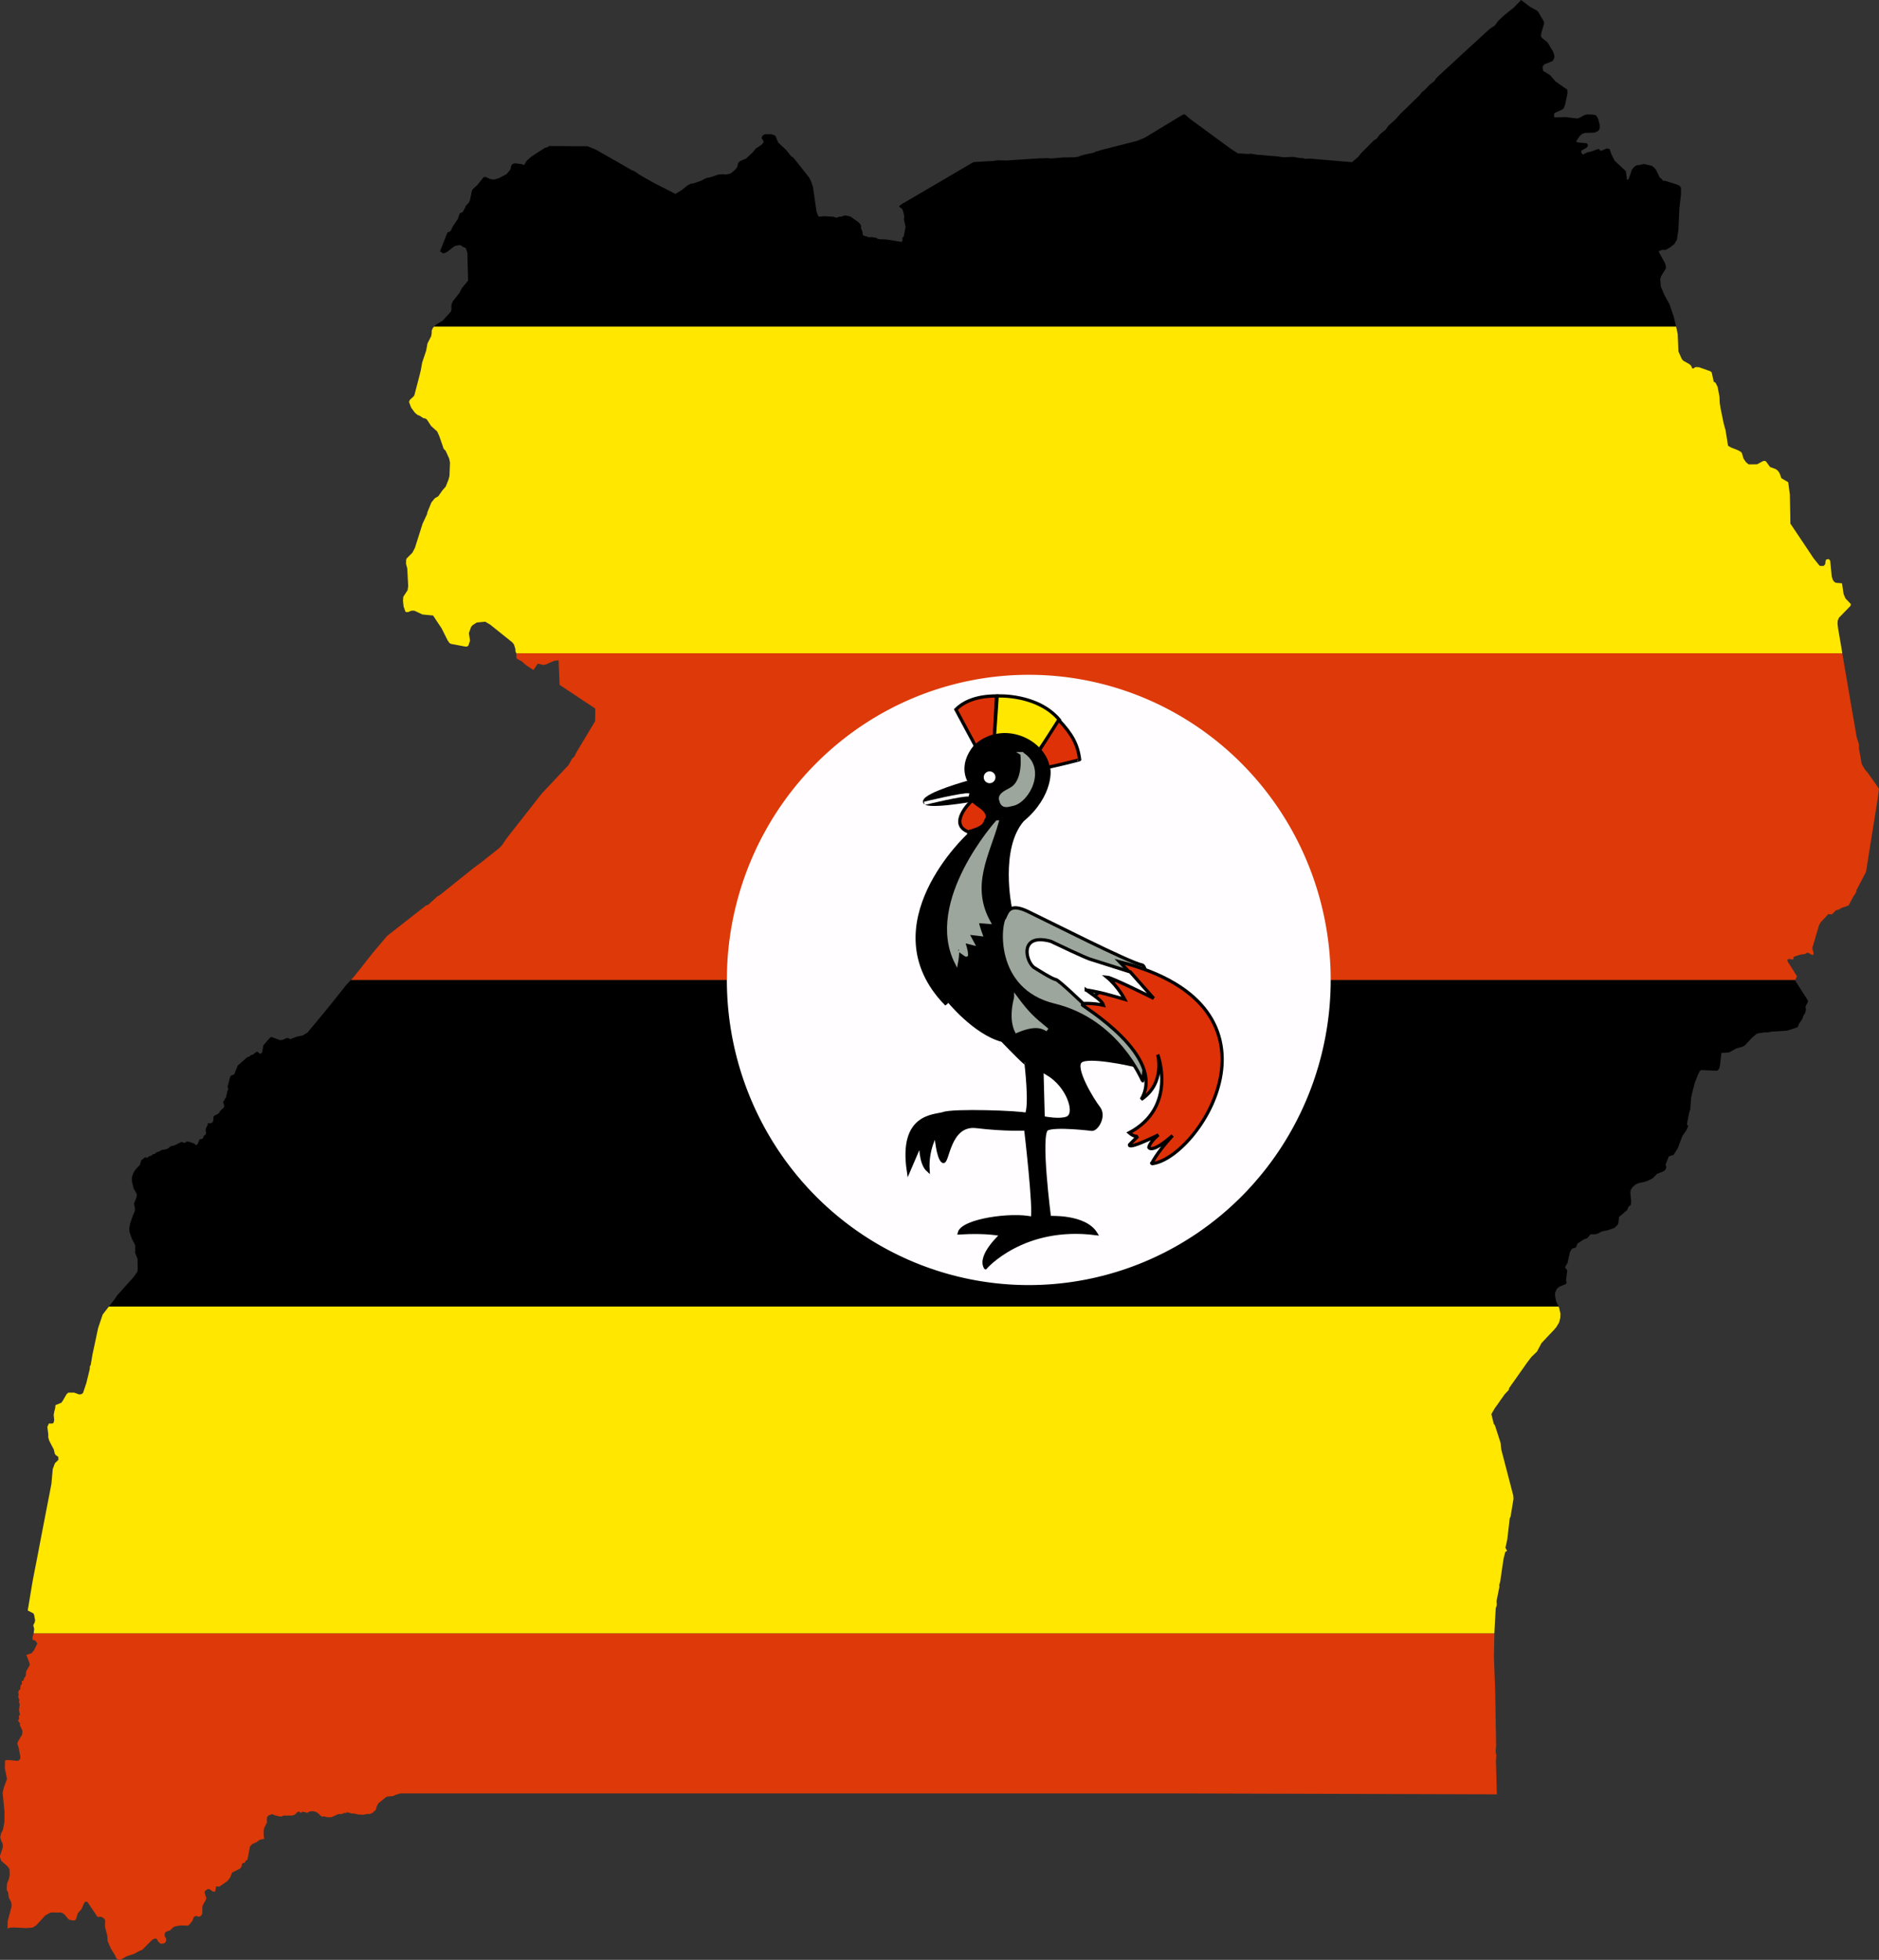 <?xml version="1.0" encoding="UTF-8" standalone="no"?>
<svg
   xmlns:dc="http://purl.org/dc/elements/1.1/"
   xmlns:cc="http://creativecommons.org/ns#"
   xmlns:rdf="http://www.w3.org/1999/02/22-rdf-syntax-ns#"
   xmlns:svg="http://www.w3.org/2000/svg"
   xmlns="http://www.w3.org/2000/svg"
   xmlns:sodipodi="http://sodipodi.sourceforge.net/DTD/sodipodi-0.dtd"
   xmlns:inkscape="http://www.inkscape.org/namespaces/inkscape"
   height="587.25"
   width="563.187"
   version="1.1"
   id="svg2"
   inkscape:version="0.47 r22583"
   sodipodi:docname="Flag_of_Malta.svg">
  <rect width="100%" height="100%" fill="#333333" stroke="none"/>
  <defs
     id="defs48">
    <inkscape:perspective
       sodipodi:type="inkscape:persp3d"
       inkscape:vp_x="0 : 300 : 1"
       inkscape:vp_y="0 : 1000 : 0"
       inkscape:vp_z="900 : 300 : 1"
       inkscape:persp3d-origin="450 : 200 : 1"
       id="perspective52" />
    <inkscape:perspective
       id="perspective2841"
       inkscape:persp3d-origin="0.5 : 0.33333333 : 1"
       inkscape:vp_z="1 : 0.5 : 1"
       inkscape:vp_y="0 : 1000 : 0"
       inkscape:vp_x="0 : 0.5 : 1"
       sodipodi:type="inkscape:persp3d" />
    <inkscape:perspective
       id="perspective2854"
       inkscape:persp3d-origin="0.5 : 0.33333333 : 1"
       inkscape:vp_z="1 : 0.5 : 1"
       inkscape:vp_y="0 : 1000 : 0"
       inkscape:vp_x="0 : 0.5 : 1"
       sodipodi:type="inkscape:persp3d" />
    <inkscape:perspective
       id="perspective2867"
       inkscape:persp3d-origin="0.5 : 0.33333333 : 1"
       inkscape:vp_z="1 : 0.5 : 1"
       inkscape:vp_y="0 : 1000 : 0"
       inkscape:vp_x="0 : 0.5 : 1"
       sodipodi:type="inkscape:persp3d" />
    <inkscape:perspective
       id="perspective2880"
       inkscape:persp3d-origin="0.5 : 0.33333333 : 1"
       inkscape:vp_z="1 : 0.5 : 1"
       inkscape:vp_y="0 : 1000 : 0"
       inkscape:vp_x="0 : 0.5 : 1"
       sodipodi:type="inkscape:persp3d" />
    <inkscape:perspective
       id="perspective2893"
       inkscape:persp3d-origin="0.5 : 0.33333333 : 1"
       inkscape:vp_z="1 : 0.5 : 1"
       inkscape:vp_y="0 : 1000 : 0"
       inkscape:vp_x="0 : 0.5 : 1"
       sodipodi:type="inkscape:persp3d" />
    <inkscape:perspective
       id="perspective2884"
       inkscape:persp3d-origin="0.5 : 0.33333333 : 1"
       inkscape:vp_z="1 : 0.5 : 1"
       inkscape:vp_y="0 : 1000 : 0"
       inkscape:vp_x="0 : 0.5 : 1"
       sodipodi:type="inkscape:persp3d" />
    <inkscape:perspective
       id="perspective2845"
       inkscape:persp3d-origin="0.5 : 0.33333333 : 1"
       inkscape:vp_z="1 : 0.5 : 1"
       inkscape:vp_y="0 : 1000 : 0"
       inkscape:vp_x="0 : 0.5 : 1"
       sodipodi:type="inkscape:persp3d" />
    <inkscape:perspective
       id="perspective2858"
       inkscape:persp3d-origin="0.5 : 0.33333333 : 1"
       inkscape:vp_z="1 : 0.5 : 1"
       inkscape:vp_y="0 : 1000 : 0"
       inkscape:vp_x="0 : 0.5 : 1"
       sodipodi:type="inkscape:persp3d" />
  </defs>
  <sodipodi:namedview
     pagecolor="#ffffff"
     bordercolor="#666666"
     borderopacity="1"
     objecttolerance="10"
     gridtolerance="10"
     guidetolerance="10"
     inkscape:pageopacity="0"
     inkscape:pageshadow="2"
     inkscape:window-width="1280"
     inkscape:window-height="1004"
     id="namedview46"
     showgrid="false"
     inkscape:zoom="1"
     inkscape:cx="250.8906"
     inkscape:cy="265.58614"
     inkscape:window-x="-8"
     inkscape:window-y="-8"
     inkscape:window-maximized="1"
     inkscape:current-layer="svg2" />
  <desc
     id="desc4">flag of Uganda</desc>
  <!--
	from http://commons.wikimedia.org/wiki/Image:Flag_of_Uganda.svg
	this file is in the public domain
-->
  <path
     d="m 455.906,4.5e-4 -0.75,0.781 -1.375,1.438 -3.031,2.438 -1.688,1.594 -0.406,0.562 -0.656,0.875 -1.469,0.938 -7.469,6.844 -8,7.375 -0.688,0.719 -0.438,0.719 -0.219,0.156 -1.188,0.938 -1.531,1.594 -0.844,0.656 -0.594,0.812 -5.125,5 -0.188,0.188 -0.531,0.5 -1.438,1.625 -2.188,1.969 -0.812,1.188 -1.594,1.25 -1.094,1.406 -0.781,0.469 -0.5,0.5 -3.469,3.5 -0.75,0.969 -0.844,0.719 -1.031,0.875 -4.375,-0.375 -8.094,-0.688 -1.594,0.062 -0.531,-0.188 -1.344,-0.094 -1.312,-0.25 -0.25,-0.062 -2.969,0.125 -1.969,-0.281 -6.188,-0.5 -1.5,-0.281 -1.188,0.062 -2.562,-0.156 -0.344,-0.031 -2.125,-1.375 -5.125,-3.75 -7.062,-5.188 -1.375,-1.219 -0.406,-0.156 -0.281,0.062 -1.438,0.844 -10,6.062 -1.156,0.5 -1.25,0.5 -10.781,2.75 -0.469,0.156 -1.094,0.312 -0.594,0.312 -3.125,0.656 -1.625,0.562 -0.938,0.156 -1.375,0.031 -2.312,0.031 -1.625,0.156 -1.875,0.156 -0.969,-0.125 -2.812,0.094 -7.281,0.469 -2.062,0.156 -2.969,-0.062 -1,0.188 -6.031,0.344 -0.75,0.406 -11.188,6.562 -9.625,5.625 -0.75,0.562 0.062,0.281 0.5,0.375 0.406,0.375 0.344,1.156 0.188,0.844 -0.094,1 0.5,2.25 -0.594,3 -0.375,0.156 0.031,1 -0.219,0.312 -0.969,-0.125 -0.156,-0.031 -3.562,-0.562 -1.969,-0.062 -0.594,-0.125 -0.25,-0.25 -1.281,-0.25 -1.094,0.031 -1.594,-0.531 -0.156,-0.062 -0.156,-1.094 -0.438,-1 0.031,-0.719 -0.25,-0.531 -0.625,-0.656 -2.344,-1.625 -1.562,-0.344 -1.156,0.375 -0.594,0.031 -0.844,0.312 -0.969,-0.312 -2.812,-0.156 -1.219,0.125 -0.281,0 -0.188,-0.219 -0.5,-1.219 -1.094,-7.531 -0.625,-1.781 -0.469,-0.875 -0.562,-0.75 -3.781,-4.781 -0.531,-0.594 -0.562,-0.344 -1.469,-1.844 -2.25,-2.125 -0.188,-0.188 -0.781,-1.906 -0.406,-0.281 -0.875,-0.25 -1.625,0 -0.094,0 -0.438,0.094 -0.375,0.312 -0.281,0.438 -0.031,0.438 0.469,0.594 0.062,0.656 -0.75,0.75 -1.531,1 -0.844,1.031 -2.062,1.969 -1.781,0.75 -0.656,0.625 -0.219,1.094 -0.531,0.781 -1.344,1.156 -0.469,0.188 -1.312,0.219 -0.5,-0.125 -1.531,0.125 -2.438,0.812 -0.156,0.031 -1.125,0.219 -1.375,0.75 -2.156,0.75 -0.156,0.031 -0.969,0.188 -1.062,0.594 -1.469,1.219 -1.969,1.188 -5.875,-3 -0.688,-0.344 -4.062,-2.312 -1.688,-1.156 -0.812,-0.312 -4,-2.312 -6.688,-3.812 -2.406,-0.969 -0.156,-0.062 -2.531,0 -8.688,-0.062 -0.312,0.031 -0.469,0.344 -0.625,0.125 -2.344,1.469 -1.969,1.312 -1.219,1.094 -0.75,1.219 -0.281,0.094 -0.375,-0.25 -2.062,-0.25 -0.562,0.094 -0.406,0.25 -0.281,0.5 -0.156,0.938 -1.188,1.438 -0.281,0.156 -1.969,1.031 -1.562,0.469 -1.156,-0.188 -1.281,-0.594 -0.656,0.062 -1.875,2.344 -1.375,1.25 -0.25,0.5 -0.594,2.844 -0.438,0.844 -0.344,0.344 -0.469,0.469 -0.156,0.5 -0.781,1.375 -0.531,0.188 -0.406,0.344 -0.469,1.469 -1.594,2.375 -0.594,1.312 -0.969,0.438 -2.219,5.625 0.906,0.594 0.531,-0.094 0.656,-0.312 2.312,-1.781 1.281,-0.281 0.531,0.062 0.906,0.594 0.594,0.188 0.5,1.469 0.062,2.625 0.156,5.688 -1.969,2.406 -0.562,1.188 -1.781,2.281 -0.312,0.406 -0.406,1.094 0.031,1.375 -0.188,0.594 -2.5,2.719 -1.812,1.062 -0.688,0.688 372.25,0 -0.125,-0.562 -0.531,-2.25 -1.312,-3.906 -1.406,-2.5 -1.219,-2.812 -0.031,-0.656 -0.125,-1.531 0.25,-0.875 1.438,-2.344 0,-0.594 -0.219,-0.906 -1.906,-3.469 0.094,-0.25 0.969,-0.375 1.031,0.031 1.344,-0.781 1.25,-1 0.312,-0.562 0.438,-0.719 0.438,-2.938 0.25,-5.406 0.031,-0.844 0.5,-4.438 0,-1.875 -0.406,-0.656 -1,-0.438 -3.406,-1.062 -0.406,0 -0.219,0 -0.25,-0.438 -0.719,-0.594 -1.094,-2.281 -0.562,-0.656 -0.719,-0.531 -2.406,-0.531 -1.188,0.312 -0.781,0.031 -0.562,0.281 -0.5,0.438 -0.562,0.75 -0.094,0.344 -0.844,2.406 -0.438,0.25 -0.375,-2.656 -3.375,-3.156 -0.938,-1.906 -0.188,-0.5 -0.375,-1.094 -0.812,-0.156 -1.625,0.688 -0.344,-0.031 -0.375,-0.469 -0.438,0.031 -2.156,0.781 -0.875,0.156 -1.344,0.656 -0.281,-0.219 -0.25,-0.469 0,-0.438 1.594,-0.906 0.125,-0.062 0.281,-0.5 -0.062,-0.469 -0.344,-0.312 -2.688,-0.25 -0.344,-0.156 0.031,-0.344 0.938,-1.375 0.75,-0.656 0.688,-0.281 3.094,-0.125 1.125,-0.562 0.062,-0.125 0.281,-0.531 0.031,-1.094 -0.469,-1.719 -0.375,-0.75 -0.406,-0.469 -1.094,-0.156 -1.531,-0.031 -0.688,0.188 -1.656,0.875 -0.531,0.156 -2.281,-0.281 -1.219,-0.156 -3.406,0.094 -0.062,-0.906 0.25,-0.438 1.969,-0.875 0.688,-0.469 0.438,-1.188 0.562,-2.656 0.125,-0.562 -0.031,-1.188 -3.531,-2.469 -1.688,-1.938 -2.062,-1.25 L 462.343,20 l 0.406,-0.562 0.094,-0.125 2.5,-1.031 0.438,-0.719 0.125,-0.5 -0.094,-0.688 -0.375,-1.031 -0.688,-1.125 -0.719,-1.25 -0.312,-0.375 -1.531,-1.188 -0.344,-0.562 0.125,-0.969 0.062,-0.188 0.781,-2.625 -0.031,-0.531 -1.75,-3 -0.406,-0.375 -2,-1.094 L 455.906,0 z m -350.719,293.625 -1.406,1.5 -4.125,5.188 -1.688,2.094 -5.781,6.969 -1.062,0.656 -0.344,0.219 -1.719,0.344 -1.906,0.719 -0.344,0 -0.219,-0.188 -0.594,-0.125 -0.969,0.438 -0.344,0.125 -0.656,0.125 -2.719,-1 -0.438,0.312 -1.906,2.188 -0.406,2.125 -0.344,0.375 -0.344,0.062 -0.625,-0.562 -0.344,-0.031 -1.125,0.844 -0.656,0.188 -0.312,0.375 -0.75,0.25 -2.812,2.469 -1.062,2.656 -0.812,0.281 -0.375,0.344 -0.75,2.969 -0.062,0.281 0.281,0.344 -0.312,0.781 -0.375,1.688 -0.906,1.625 0.375,1.094 -0.188,0.531 -1.062,0.969 -0.312,0.594 -0.406,0.344 -1.031,0.531 -0.281,0.312 -0.031,1.156 -0.281,0.531 -0.281,0.188 -0.562,0.062 -0.406,0 -0.219,0.219 0.094,0.219 -0.531,1.031 -0.125,0.625 0.156,0.938 -0.188,0.406 -0.5,0.312 -0.219,0.688 -0.344,0.25 -0.719,0.156 -0.562,1.344 -0.438,0.406 -0.844,-0.656 -0.594,-0.062 -0.156,-0.188 -1.031,-0.219 -0.25,0.031 -0.625,0.438 -0.156,-0.062 -0.469,-0.219 -0.438,0 -1.938,0.969 -1.188,0.281 -0.719,0.625 -0.906,0.344 -0.969,0.125 -1.062,0.562 -0.562,0.125 -0.5,0.5 -0.5,0.062 -0.531,0.469 -0.625,0.156 -0.688,0.469 -0.125,0 -0.344,-0.188 -1.25,0.938 -0.062,0.188 -0.344,1.188 -1.406,1.5 -0.469,0.75 -0.531,1.406 0,1.25 0.562,2.312 0.469,0.719 0.469,0.938 -0.156,0.969 -0.719,1.75 0.312,1.656 -0.094,0.719 -0.562,1.25 -0.812,2.344 -0.25,1.438 0.062,1.094 0.719,2.062 0.969,1.875 0.031,0.531 -0.031,1.812 0.719,1.781 0.062,3 -0.094,0.812 -1.062,1.562 -5.125,5.719 -0.406,0.688 -1.969,2.531 434.531,0 -0.75,-1.594 -0.312,-1.656 0,-0.094 0,-0.781 0.5,-1.125 0,-0.031 0.75,-0.656 1.969,-0.812 0.25,-0.406 -0.188,-0.719 0.375,-2.969 -0.625,-0.812 0,-0.25 0.688,-1.156 0.219,-0.969 0.531,-2.312 0.406,-0.75 0.344,-0.312 1.031,-0.312 0.469,-1.188 1.062,-0.688 0.906,-0.562 0.969,-0.344 0.969,-1.156 1.531,-0.031 0.531,-0.156 0.125,-0.031 0.062,-0.031 1.156,-0.625 1.656,-0.312 2.094,-0.719 0.938,-0.875 0.25,-0.531 0.219,-1.906 2.219,-1.875 0.188,-0.156 0.219,-0.562 0.219,-0.5 0.656,-0.469 0.125,-1 -0.25,-2.625 0.125,-0.906 0.594,-0.906 0.625,-0.5 0.188,-0.188 0.938,-0.438 1.781,-0.375 0.844,-0.281 0.25,-0.094 1.375,-0.719 1.281,-1.312 2.031,-0.781 0.219,-0.219 0.188,-0.188 0.344,-0.719 -0.219,-0.875 0.312,-0.781 0.656,-1.656 1.406,-0.438 1.312,-2.062 0.156,-0.438 1.156,-3.125 1.219,-1.75 0.562,-1.281 -0.312,-0.375 -0.062,-0.281 0.656,-3.312 0.094,-0.281 0.25,-0.844 0.219,-3.188 0.281,-1.406 0.844,-3.281 0.188,-0.5 0.562,-1.406 0.375,-0.906 0.469,-0.812 0.125,-0.094 0.156,-0.094 4.75,0.219 0.438,-0.312 0.312,-0.531 0.188,-0.875 0.312,-2.781 0.094,-0.844 2.312,-0.156 2.188,-1.219 1.812,-0.469 0.75,-0.438 0.75,-0.812 1.406,-1.5 1.281,-1.094 0.594,-0.219 2,-0.281 0.219,0.031 0.438,0.031 1.156,-0.25 4.844,-0.312 3.125,-1.031 0.375,-1 1,-1.438 0.312,-0.969 0.375,-0.562 0.156,-0.219 0.25,-1.031 -0.125,-0.969 0.75,-1.469 -0.062,-0.375 -0.25,-0.406 -3.5,-5.469 0.062,-0.25 -432.969,0 z"
     id="rect6" />
  <path
     style="fill:#de3908"
     d="m 154.749,195.75 0.031,0.938 0,0.469 0.219,0.281 1.438,0.75 1.156,1.062 2.125,1.406 0.25,0.031 1.062,-1.625 0.281,-0.188 1.5,0.375 0.75,-0.125 1.438,-0.656 0.656,-0.281 0.812,-0.25 0.969,-0.062 0.281,7.156 0.156,0.281 2.5,1.656 6.594,4.375 1.375,0.906 0.094,0.312 -0.062,3.094 0,0.438 -5.719,9.531 -0.5,1.062 -0.188,0.188 -0.5,0.438 -1.031,1.906 -6.969,7.406 -1.062,1.125 -7.062,9 -3.625,4.625 -1.219,1.844 -0.906,0.938 -2.812,2.219 -2.625,2.094 -2.125,1.562 -5.438,4.344 -4.594,3.688 -0.969,0.594 -2.688,2.438 -0.688,0.25 -1.25,0.969 -10.219,8 -0.156,0.125 -4.281,5.062 -3.812,4.844 -1.906,2.375 -0.844,0.906 432.969,0 0.094,-0.406 0.375,-0.656 -0.156,-0.219 -1.188,-1.938 -0.125,-0.188 -1.312,-2.062 -0.125,-0.625 0.531,-0.219 1.219,0.219 0.188,-0.875 2.031,-0.625 1.25,-0.156 0.688,-0.406 0.344,0.031 0.156,0.094 0.812,0.438 0.344,0.125 0.25,-0.094 0.031,-0.594 -0.344,-1.156 0.031,-0.406 1.938,-6.594 0.531,-0.969 0.875,-0.938 1.406,-1.5 1.062,0.094 1.219,-1.25 0.75,-0.156 0.969,-0.562 2.062,-0.719 0.5,-0.938 0.875,-1.625 0.625,-0.938 0.062,-0.094 0.25,-0.469 0.094,-0.594 2.75,-5.25 0.125,-0.5 0.125,-0.625 0.719,-4.625 2.062,-12.875 0.656,-4.188 0.281,-2.094 -0.219,-0.5 -3.031,-4.281 -0.188,-0.281 -0.281,-0.312 -0.094,-0.062 -0.188,-0.219 -1.062,-1.625 -0.156,-0.469 -0.125,-0.781 -0.656,-3.719 0,-1.219 -0.656,-2 -0.406,-2.375 -1.812,-10.469 -0.406,-2.375 -1.719,-10.062 -397.438,0 z M 10.093,489.407 l -0.344,1.125 0,0.688 0.156,0.188 0.594,0.125 0.625,0.781 0,0.312 -0.969,1.906 -0.719,0.844 -0.469,0.156 -1.062,0.344 1,2.625 -0.031,0.375 0,0.156 -1.031,1.75 -0.156,1.406 -0.469,0.688 -0.188,0.656 -0.156,0.156 -0.344,-0.062 0.031,1 -0.375,0.344 -0.125,1.188 -0.406,0.375 -0.188,0.469 0.125,0.719 -0.125,0.781 0.375,0.938 -0.188,0.375 0.156,0.594 0.094,0.375 -0.219,1.656 0.281,1.281 -0.344,0.625 0.125,0.625 -0.344,0.656 0.625,0.781 -0.125,0.406 0.844,1.844 -0.125,1.125 -1.125,1.844 -0.312,0.75 0.437,1.438 0.469,2.5 0,0.5 -0.219,0.469 -0.531,0.344 -2.688,-0.25 -0.75,0 -0.406,0.156 0,0.688 -0.062,1.531 0.656,3.312 -0.906,2.438 -0.406,1.75 0.188,1.688 0.188,1.969 0.188,1.812 -0.031,3.312 -0.438,2.281 -0.5,0.938 -0.312,1.156 0.219,0.938 0.531,1.188 0.062,0.938 -0.031,0.094 -0.844,2.5 0.031,0.562 0.344,0.938 1.844,1.625 0.625,0.844 0.094,1.531 -0.25,1.438 -0.594,1.406 -0.031,0.75 -0.063,0.844 0.125,0.531 0.281,0.406 0.25,1.656 0.688,1.375 0.125,0.719 -0.031,0.688 -1.125,4.25 -0.031,2.25 0.188,-0.062 0.344,-0.188 1.156,-0.094 3.906,0.188 1.938,-0.156 1.062,-0.688 2.688,-2.938 0.25,-0.125 1.031,-0.594 0.625,-0.188 1.25,0.031 1.688,0 0.906,0.562 1.312,1.562 0.188,0.031 0.031,0.031 0.719,0.125 0.375,0.094 0.469,-0.094 0.344,-0.219 0.594,-1.906 0.562,-0.625 0.5,-0.562 0.844,-1.906 0.25,-0.312 0.656,0 0.031,0.031 3.031,4.5 0.156,0 0.844,-0.031 0.156,0.062 0.094,0 0.812,0.531 0.25,0.531 -0.031,0.781 -0.031,1.125 0.688,2.594 0.094,1.625 1,2.312 1.219,1.969 0.406,0.906 0.312,0.312 0.062,0.062 0.281,0.031 0.531,0.062 0.344,-0.188 1.594,-0.906 2.031,-0.625 1.969,-1.062 0.562,-0.156 1.281,-1.281 0.312,-0.344 1,-0.969 0.719,-0.656 0.219,-0.062 0.25,-0.094 0.312,-0.031 0.094,-0.031 0.312,0.219 0.125,0.25 0.219,0.438 0.656,0.562 0.094,0.125 0.906,-0.094 0.531,-0.344 0.188,-0.438 0.062,-0.594 -0.469,-0.781 0,-0.656 0.125,-0.469 0.281,-0.25 1.25,-0.438 0.812,-0.812 0.531,-0.312 1.656,-0.312 1.656,0.031 0.625,0.031 0.438,-0.312 0.875,-1.062 0.062,-0.188 0.438,-1.062 0.656,-0.312 0.031,0 0.312,0.156 0.219,0.094 0.625,-0.062 0.375,-0.312 0.281,-0.562 0.031,-1.938 0.125,-0.562 0.969,-1.719 0.094,-0.438 -0.312,-1 -0.188,-0.625 0.062,-0.469 0.812,-0.562 0.438,-0.031 0.094,0 0.969,0.688 0.125,0.094 0.656,-0.031 0.281,-1.531 1,0.031 2.438,-1.688 0.844,-1.156 0.469,-1.312 2.5,-1.281 0.469,-0.719 0,-0.125 -0.062,-0.219 0.219,-0.438 0.75,-0.25 0.344,-0.688 0.375,-0.031 0.406,-1.969 0,-0.094 0.406,-2.062 0.656,-0.688 1.344,-0.594 0.656,-0.531 0.562,-0.25 1.031,-0.188 -0.156,-1.156 0,-1.281 0.188,-0.875 0.812,-1.656 -0.062,-0.781 0.125,-0.844 0.469,-0.469 0.625,-0.219 0.156,-0.062 0.125,-0.062 0.062,0 0.031,-0.031 0.844,0.375 1.594,0.375 0.375,0 0.594,-0.312 2.562,0 0.781,-0.219 0.938,-0.875 0.312,-0.094 0.188,0.094 0.531,0.344 0.031,-0.062 0.25,-0.344 0.906,0.156 0.125,0.031 0.125,0.031 0.469,0.219 0.062,-0.125 0.125,-0.156 0.562,-0.25 0.969,-0.031 0.594,0.125 0.656,0.312 1.219,1.125 0.312,0.062 0.312,-0.094 1.25,0.281 1.094,-0.031 2.156,-0.969 1,0.031 0.5,-0.281 0.406,-0.094 0.344,0.094 0.156,-0.188 0.281,-0.062 1.469,0.406 0.406,-0.062 1.438,0.344 0.5,-0.031 0.844,0.094 1.375,-0.281 0.656,0.062 0.875,-0.406 0.406,-0.469 0.469,-0.312 0.312,-1.094 0.438,-0.906 2.5,-2.031 2.031,-0.188 0.531,-0.312 1.625,-0.469 7.188,0 46,0 76.438,0 76.969,0 14.844,0 11.75,0 44.562,0.125 50.875,0.156 -0.062,-0.875 -0.188,-7.656 -0.062,-1.188 0.125,-1.969 -0.219,-1.125 0.156,-1.75 -0.125,-6.969 -0.156,-9.656 -0.125,-3.344 -0.25,-6.75 0.125,-6.281 0,-0.688 -437.812,0 z"
     id="rect10" />
  <path
     style="fill:#ffe700"
     d="m 130.124,97.875 -0.375,0.375 -0.375,0.875 0.031,0.562 -0.062,0.469 -0.125,0.625 -1.094,2.125 -0.375,2.094 -1.219,3.656 -0.406,2.281 -0.406,1.656 -1.5,5.75 -0.219,0.406 -1.156,1.062 -0.25,0.625 0.625,1.688 1.125,1.531 0.469,0.406 0.344,0.281 0.781,0.312 0.906,0.625 0.688,0.125 0.469,0.375 1.219,1.875 1.812,1.625 0.625,1.375 1.031,2.969 0.25,0.781 0.656,0.719 1.031,2.281 0.25,1.188 -0.156,3.969 -0.25,1.031 -0.875,2.219 -0.062,0.062 -0.906,1.031 -1.281,1.812 -1,0.562 -1.031,1.25 -1.219,2.969 -0.062,0.469 -1.25,2.688 -0.125,0.25 -0.906,2.875 -1.375,4.344 -0.781,1.5 -1.719,1.719 -0.156,0.438 0,0.562 -0.031,0.594 0.375,1.375 0.281,5.312 -0.188,1.25 -1.281,1.938 -0.094,1.219 0.094,0.875 0.094,0.844 0.531,1.469 0.188,0.188 0.688,0 0.781,-0.375 0.656,-0.062 0.469,0.062 2.344,1.094 3.188,0.312 1,1.531 1.531,2.281 1.812,3.625 0.562,0.812 0.469,0.25 4.125,0.781 0.469,0.031 0.062,0.031 0.375,-0.188 0.188,-0.219 0.469,-1.406 -0.344,-2.25 0.656,-1.844 0.406,-0.5 1.281,-0.844 2.531,-0.25 1.5,0.875 6.625,5.312 0.5,0.594 0.438,1.406 0.031,0.75 0.25,0.531 397.438,0 -0.469,-2.781 -0.781,-4.562 -0.188,-1.531 0.062,-0.875 0.344,-0.875 3.5,-3.594 0.094,-0.531 -1.594,-1.656 -0.469,-1.062 -0.125,-0.344 -0.469,-3.156 -1.906,-0.156 -0.562,-0.438 -0.281,-0.438 -0.312,-0.969 -0.125,-1.25 -0.344,-3.469 -0.281,-0.438 -0.25,-0.094 -0.688,0.125 -0.219,0.656 -0.031,0.656 -0.438,0.594 -1.125,0.031 -0.312,-0.25 -1.688,-2.125 -0.938,-1.406 -4.156,-6.219 -1.812,-2.688 -0.031,-2.312 -0.125,-6.344 -0.5,-3.75 -2.062,-1.219 -0.156,-0.5 -0.375,-1 -0.438,-0.656 -0.688,-0.562 -1.719,-0.625 -1.25,-1.719 -0.406,-0.125 -0.438,0.062 -1.781,0.969 -2.531,0.031 -0.656,-0.531 -0.156,-0.125 -0.719,-1.062 -0.531,-1.719 -0.312,-0.344 -0.844,-0.469 -2.062,-0.812 -0.906,-0.531 -0.781,-4.844 -0.062,-0.125 -0.438,-1.625 -0.031,-0.062 -0.938,-4.625 -0.25,-1.594 -0.062,-1.75 -0.562,-3 -0.062,-0.125 -0.406,-0.812 -0.094,-0.188 -0.25,-0.312 -0.219,0.062 -0.125,-0.25 -0.062,-0.156 -0.562,-2.562 -0.375,-0.344 -3.438,-1.219 -1.094,-0.031 -0.469,0.344 -0.406,0.094 -0.438,-0.906 -0.5,-0.438 -0.219,-0.125 -1.562,-0.875 -0.469,-0.531 -1,-2.25 -0.219,-5.219 -0.469,-2.219 -372.25,0 z m -97.5,293.625 -1.5,1.938 -0.344,0.438 -1.344,3.969 -0.344,1.562 -0.281,1.344 -1.094,5.125 -0.531,3.125 -0.25,0.406 -0.031,0.812 -1.031,4.219 -1,2.969 -0.562,0.375 -0.656,0.031 -1.438,-0.531 -1.75,0 -0.531,0.5 -1.094,1.875 -0.438,0.656 -1.781,0.719 -0.094,0.938 -0.25,0.938 -0.188,1.062 0.156,1.625 -0.25,0.844 -0.5,0.125 -0.844,-0.031 -0.469,1.031 0.281,2.156 0,0.969 0.25,0.906 0.719,1.438 0.687,1.281 0.219,0.906 0.062,0.344 0.281,0.406 0.781,0.562 0.031,0.906 -1.031,1 -0.656,1.75 -0.406,4.469 -0.469,2.438 -1.063,5.469 -1.406,7.281 -1.156,6.062 -1.313,6.719 -0.281,1.5 -1.406,8.438 1.719,0.875 0.219,0.531 0.063,0.375 0.219,1.188 -0.156,0.656 -0.406,0.812 0.281,1.062 -0.156,1.312 0,0.031 437.813,0 0.031,-0.719 0.375,-6.75 0.312,-1 -0.062,-1.25 0.5,-2.5 0.344,-1.688 -0.062,-0.562 0.312,-1.031 0.625,-4.375 0.406,-2.625 0.5,-1.906 0.531,-0.281 -0.5,-0.938 0.562,-2.562 0.188,-1.594 0.531,-4.625 0.281,-0.656 0.844,-5.188 -0.062,-1.031 -2.875,-11.062 -0.719,-2.75 -0.188,-1.906 -1.531,-4.781 -0.062,-0.188 -0.25,-0.594 -0.188,-0.094 -0.75,-3.031 1.062,-1.812 1,-1.375 0.75,-1.094 0.438,-0.594 0.719,-1.031 0.906,-0.969 0.312,-0.312 0.156,-0.625 0.344,-0.5 3.844,-5.438 1.094,-1.562 1.375,-1.812 1.406,-1.344 0.281,-0.281 1.344,-2.531 2.438,-2.594 1.281,-1.344 0.75,-0.875 0.438,-0.75 0.344,-0.531 0.375,-1.438 0.062,-1.281 -0.438,-1.844 -0.125,-0.281 -434.531,0 z"
     id="rect8" />
  <path
     d="m 398.844,293.626 a 90.492,91.431 0 0 1 -180.984,0 90.492,91.431 0 1 1 180.984,0 z"
     id="path16"
     style="fill:#fffdff;stroke:none" />
  <path
     style="fill:#de3108;stroke:#000000;stroke-width:0.974"
     d="m 292.386,223.534 -5.875,-10.934 c 2.267,-2.291 6.081,-4.061 12.161,-4.061 0,0.417 -0.619,11.975 -0.619,11.975 l -5.668,3.02 z"
     id="path18" />
  <path
     style="fill:#ffe700;stroke:#000000;stroke-width:0.974"
     d="m 298.054,220.619 0.825,-12.079 c 0,0 12.161,-0.728 18.757,7.289 0.103,-0.104 -6.493,9.371 -6.493,9.371 l -13.089,-4.581 z"
     id="path20" />
  <path
     style="fill:#de3108;stroke:#000000;stroke-width:0.974"
     d="m 311.349,225.096 5.977,-9.371 c 4.019,4.269 5.668,7.289 6.286,11.871 0.103,0.104 -9.481,2.395 -9.481,2.291 0,-0.104 -2.679,-4.686 -2.782,-4.79 z"
     id="path22" />
  <path
     style="fill:#000000;stroke:#000000;stroke-width:0.974"
     d="m 295.375,379.833 c 0,0 11.234,-13.017 33.082,-10.204 -3.298,-5.415 -13.913,-4.79 -13.913,-4.79 0,0 -3.298,-25.303 -0.722,-26.553 2.576,-1.25 13.501,0.104 13.501,0.104 1.442,0 3.916,-3.957 1.958,-6.456 -1.958,-2.5 -7.73,-12.079 -5.359,-13.954 2.371,-1.874 15.253,1.042 15.253,1.042 l -36.38,-47.066 c 0,0 -3.71,-17.702 3.71,-26.241 8.967,-7.497 8.039,-15.62 7.729,-15.515 -1.237,-8.226 -13.604,-14.162 -21.952,-6.56 -4.947,6.039 -1.649,10.621 -1.649,10.621 0,0 -12.985,3.54 -13.501,5.831 -0.515,2.291 14.634,-0.416 14.634,-0.416 l -1.443,10.517 c 0,0 -29.475,27.073 -6.905,50.502 0.206,-0.104 0.722,-1.042 0.722,-1.042 0,0 7.936,9.893 16.283,12.079 7.833,8.122 7.112,6.872 7.112,6.872 0,0 1.546,12.808 0.103,15.307 -1.958,-0.625 -21.952,-1.353 -24.941,-0.208 -2.679,0.833 -12.985,0.312 -10.409,17.286 1.958,-4.582 3.71,-8.643 3.71,-8.643 0,0 -0.309,6.143 2.165,8.331 -0.412,-6.457 2.37,-10.829 2.37,-10.829 0,0 0.515,7.081 2.061,8.121 1.546,1.042 1.546,-11.454 10.101,-10.413 8.553,1.042 14.738,0.729 14.738,0.729 0,0 2.885,24.47 1.958,26.761 -6.184,-1.458 -20.921,0.625 -21.849,4.374 8.657,-0.521 12.677,0.52 12.677,0.52 0,0 -7.008,6.248 -4.844,9.893 z"
     id="path24" />
  <path
     style="fill:#9ca69c;stroke:#9ca69c;stroke-width:0.974"
     d="m 298.849,246.311 c 0,0 -21.447,23.885 -12.194,42.162 0.493,-2.549 0.278,-4.15 0.587,-4.046 -0.515,-0.312 2.66,2.199 2.418,1.71 0.067,-1.321 -0.967,-4.153 -0.967,-4.153 0.967,0.244 1.935,0.489 2.902,0.733 -0.564,-1.059 -1.129,-2.117 -1.693,-3.176 1.371,0.163 2.741,0.325 4.111,0.488 0,0 -1.451,-3.909 -0.967,-3.909 0.483,0 3.385,0.244 3.385,0.244 -6.099,-11.059 -0.345,-20.244 2.418,-30.053 z"
     id="path26" />
  <path
     style="fill:#9ca69c;stroke:#9ca69c;stroke-width:0.974"
     d="m 306.299,225.825 c 0,0 1.134,8.226 -3.298,10.621 -0.722,0.521 -3.504,1.458 -3.092,3.125 0.515,2.291 1.752,1.874 3.504,1.457 4.637,-0.833 9.996,-10.829 2.885,-15.203 z"
     id="path28" />
  <path
     style="fill:#ffffff"
     d="m 298.363,232.906 a 1.752,1.77 0 0 1 -3.504,0 1.752,1.77 0 1 1 3.504,0 z"
     id="path30" />
  <path
     style="fill:#de3108;stroke:#000000;stroke-width:0.974"
     d="m 291.459,239.778 c -1.134,0.937 -7.111,7.186 -1.237,9.476 6.081,-1.666 4.432,-2.811 5.772,-4.165 0.034,-2.811 -3.023,-3.54 -4.535,-5.311 z"
     id="path32" />
  <path
     style="fill:#9ca69c;stroke:#9ca69c;stroke-width:0.974"
     d="m 304.444,298.82 c -0.309,1.354 -1.649,6.352 0.206,10.204 5.153,-2.186 7.524,-1.562 9.276,-0.417 -4.225,-3.436 -5.874,-4.894 -9.482,-9.788 z"
     id="path34" />
  <path
     style="fill:#ffffff;stroke:#ffffff;stroke-width:0.974"
     d="m 313.307,322.457 0.309,11.663 c 0,0 4.019,0.729 5.874,0 1.855,-0.729 -0.103,-8.122 -6.183,-11.663 z"
     id="path36" />
  <path
     style="fill:#9ca69c;stroke:#000000;stroke-width:0.974"
     d="m 342.473,323.915 c 0,0 -7.42,-18.118 -26.384,-22.7 -18.963,-4.582 -16.49,-24.991 -14.944,-26.241 0.825,-1.771 1.443,-4.478 6.905,-1.874 5.463,2.603 30.609,15.41 34.216,16.035 3.607,0.625 0.515,35.196 0.206,34.779 z"
     id="path38" />
  <path
     style="fill:#de3108;stroke:#000000;stroke-width:0.974"
     d="m 324.438,301.111 c -0.309,0.208 25.353,15.306 17.623,28.323 7.318,-4.894 4.947,-13.432 4.947,-13.432 0,0 5.977,15.724 -8.554,23.429 1.546,1.354 2.577,1.041 2.577,1.041 l -2.474,2.5 c 0,0 -1.134,1.874 8.658,-2.916 -2.68,2.187 -2.885,3.749 -2.885,3.749 0,0 0.721,2.083 7.111,-3.54 -5.153,5.623 -6.287,8.539 -6.287,8.435 13.913,-1.25 44.213,-46.962 -9.584,-60.499 2.886,3.02 2.473,2.604 2.473,2.604 l -13.604,10.309 z"
     id="path40" />
  <path
     style="fill:#ffffff;stroke:#000000;stroke-width:0.974"
     d="m 325.572,296.633 c 3.504,2.499 4.74,3.332 5.152,4.582 -3.195,-0.728 -6.08,-0.521 -6.08,-0.521 0,0 -6.905,-6.664 -8.142,-7.185 -0.928,0 -6.287,-3.436 -6.287,-3.436 -2.679,-1.354 -5.152,-10.725 4.741,-8.018 10.202,4.894 11.645,5.311 11.645,5.311 4.054,1.284 8.107,2.569 12.161,3.853 2.336,2.638 4.672,5.276 7.008,7.914 0,0 -12.47,-6.248 -14.016,-6.352 3.401,2.811 5.359,6.664 5.359,6.664 -3.951,-1.146 -7.386,-2.186 -11.543,-2.811 z"
     id="path42" />
  <path
     style="stroke:#ffffff;stroke-width:0.974"
     d="m 277.03,240.715 c 0,0 11.955,-2.915 13.398,-2.499"
     id="path44" />
</svg>

